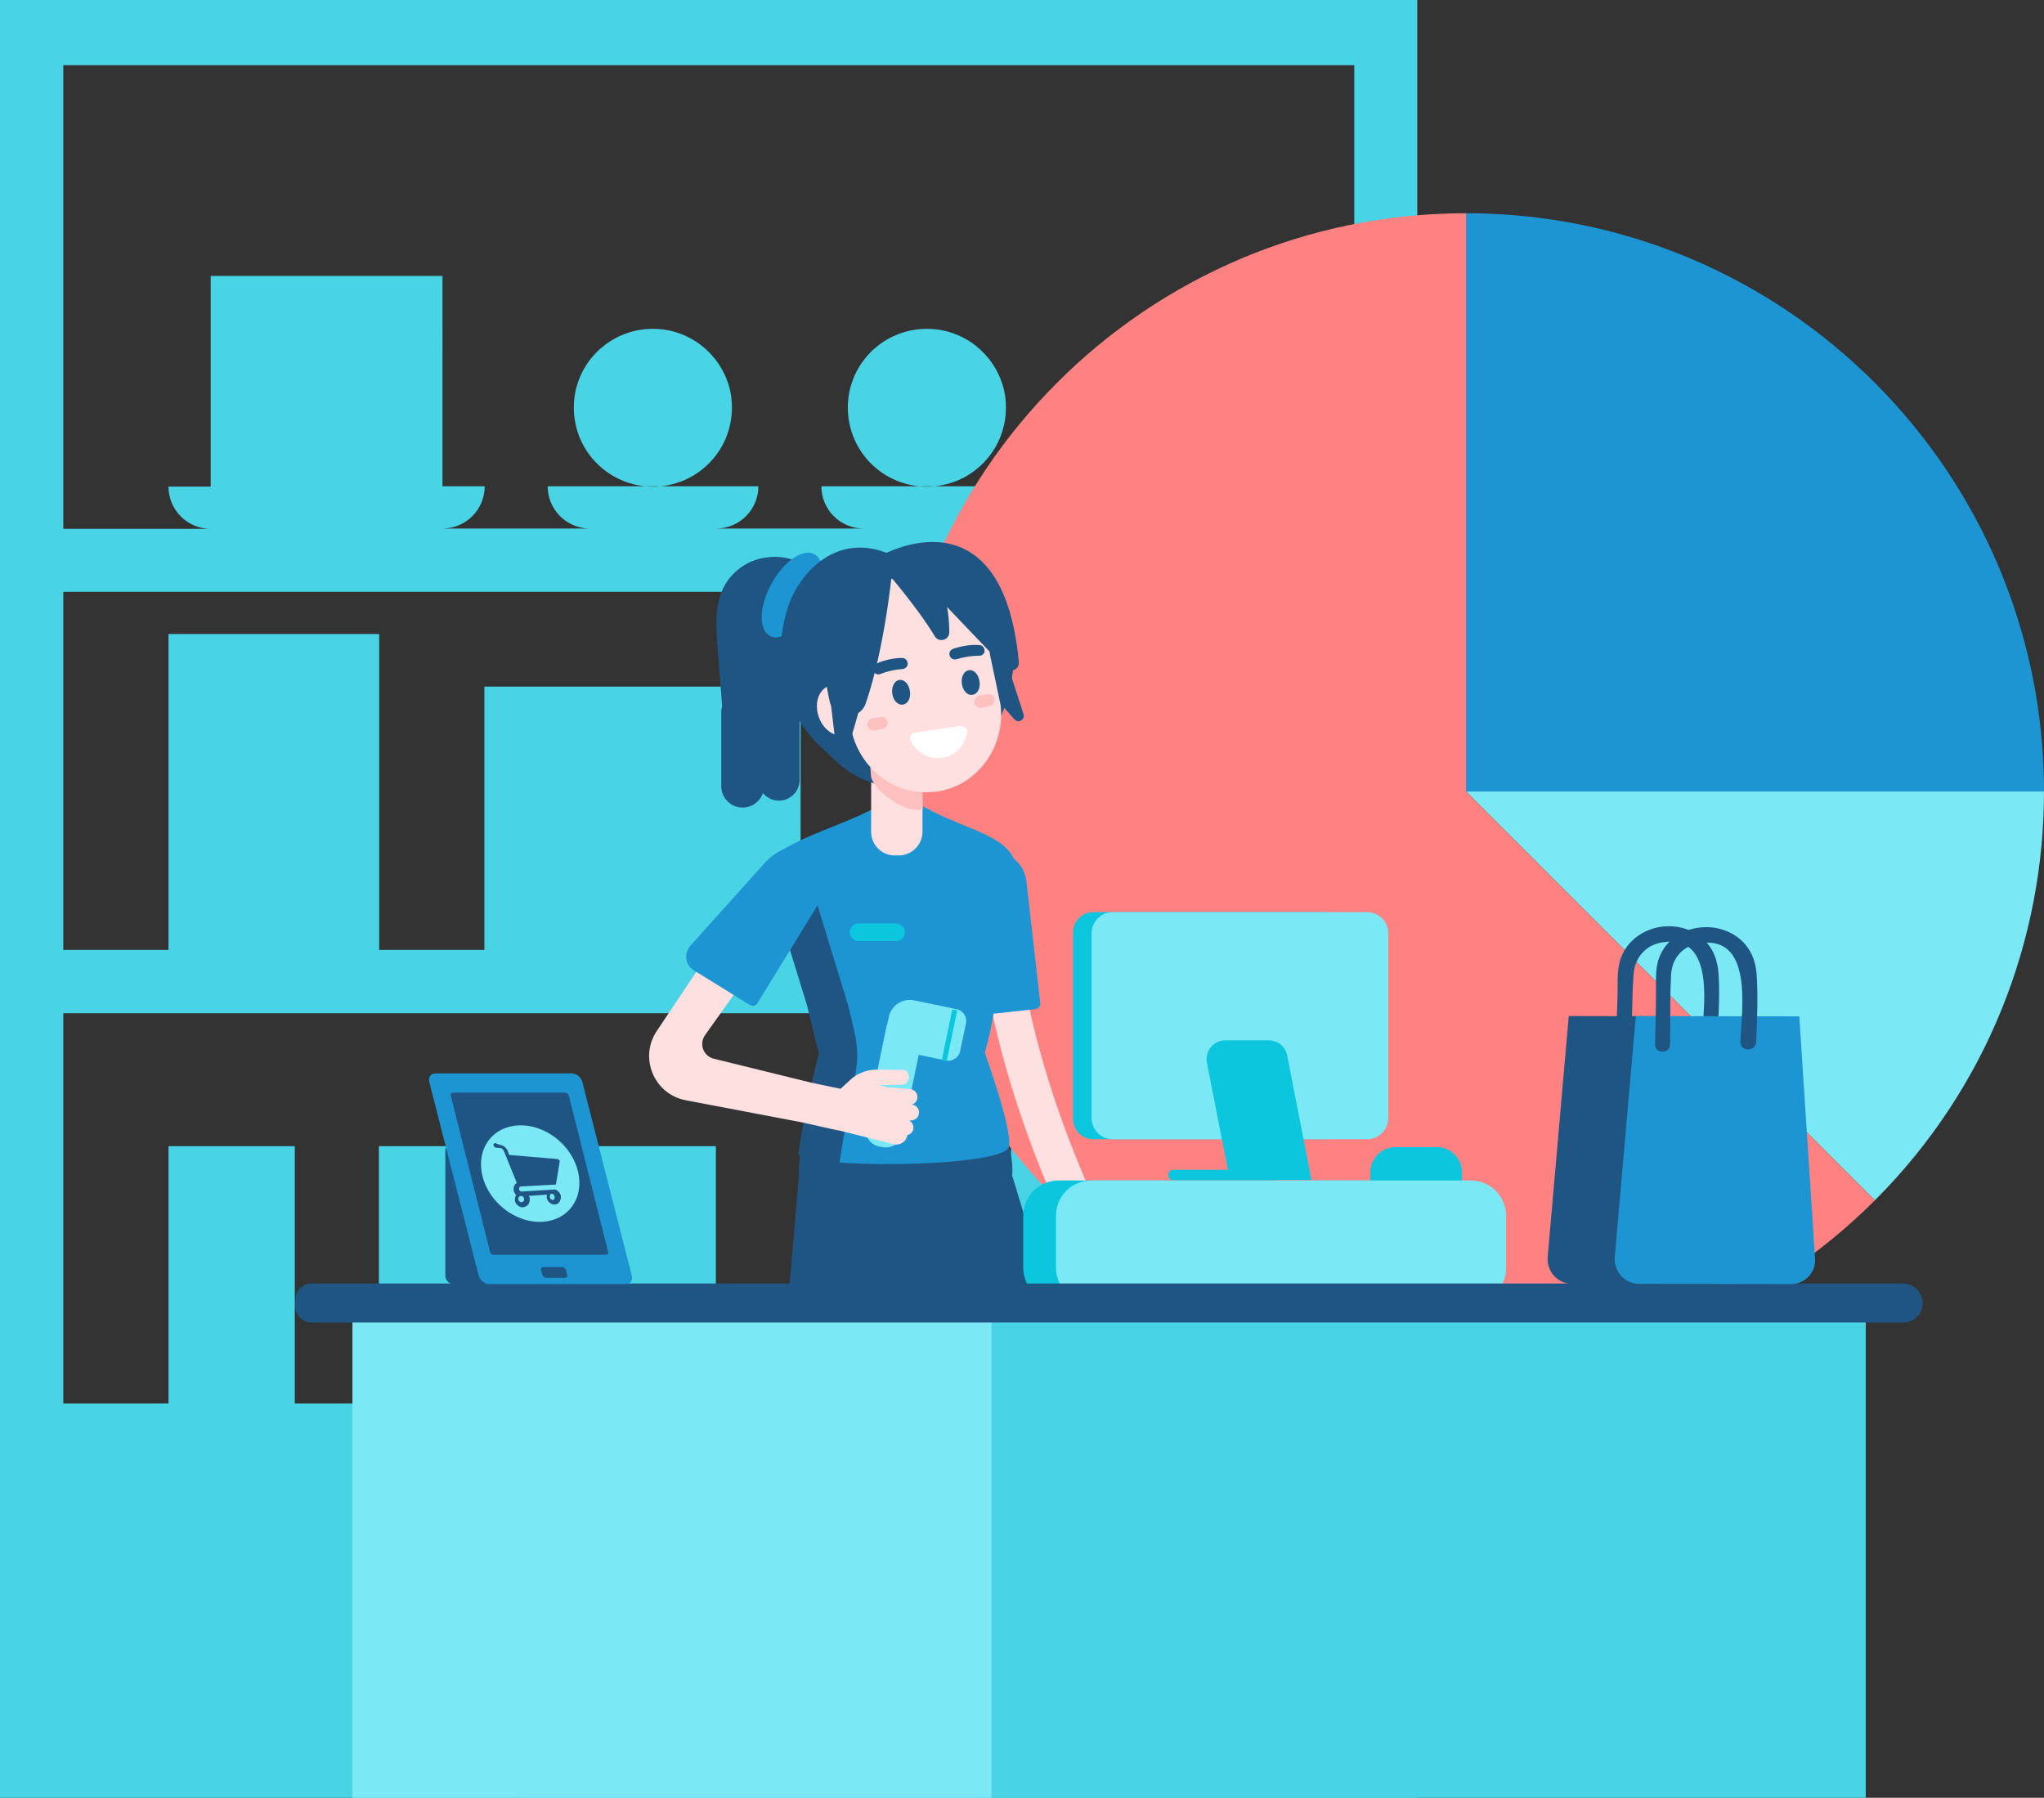 <?xml version="1.0" encoding="utf-8"?>
<!-- Generator: Adobe Illustrator 23.0.3, SVG Export Plug-In . SVG Version: 6.00 Build 0)  -->
<svg version="1.1" id="Calque_1" xmlns="http://www.w3.org/2000/svg" xmlns:xlink="http://www.w3.org/1999/xlink" x="0px" y="0px"
	 viewBox="0 0 649 570.8" style="enable-background:new 0 0 649 570.8;" xml:space="preserve">
<rect x="0" y="0" width="649" height="570.8" fill="#333333" stroke="none"/>
<style type="text/css">
	.st0{fill:#49D4E6;}
	.st1{fill:#1E95D3;}
	.st2{fill:#7BE8F5;}
	.st3{fill:#FF8282;}
	.st4{fill:#1F5582;}
	.st5{fill:#FFE0E0;}
	.st6{fill:#FFAA82;}
	.st7{fill:#6A486D;}
	.st8{fill:#0CC6DE;}
	.st9{fill:#FFC0C0;}
	.st10{fill:#FFFFFF;}
</style>
<g>
	<g id="Goods_shelves_6_">
		<path class="st0" d="M0,0v573.8h450V0H0z M20.1,321.7H430v123.9h-35.3v-81.7H321v81.7h-26.8v-81.7h-40.1v81.7h-26.8v-81.7h-40.1
			v81.7h-26.8v-81.7h-40.1v81.7H93.6v-81.7H53.5v81.7H20.1V321.7z M20.1,187.9H430v113.7h-42v-97H287.6v97h-33.4V218H153.8v83.6
			h-33.4V201.3H53.5v100.3H20.1V187.9z M20.1,20.7H430v147.1H314.3c7.4,0,13.4-6,13.4-13.4h-66.9c0,7.4,6,13.4,13.4,13.4h-46.8
			c7.4,0,13.4-6,13.4-13.4h-66.9c0,7.4,6,13.4,13.4,13.4h-46.8c7.4,0,13.4-6,13.4-13.4h-13.4V87.6H66.9v66.9H53.5
			c0,7.4,6,13.4,13.4,13.4H20.1V20.7z M182.2,129.4c0-2.4,0.3-4.8,1-7c3-10.4,12.7-18,24.1-18s21,7.6,24.1,18c0.7,2.2,1,4.6,1,7
			c0,13.9-11.2,25.1-25.1,25.1S182.2,143.3,182.2,129.4z M269.2,129.4c0-2.4,0.3-4.8,1-7c3-10.4,12.7-18,24.1-18s21,7.6,24.1,18
			c0.7,2.2,1,4.6,1,7c0,13.9-11.2,25.1-25.1,25.1C280.4,154.5,269.2,143.3,269.2,129.4z"/>
	</g>
	<g>
		<path class="st1" d="M465.4,67.7c101.4,0,183.6,82.2,183.6,183.6H465.4V67.7z"/>
		<path class="st2" d="M595.3,381.1L465.5,251.3H649C649,298.3,631.1,345.3,595.3,381.1z"/>
		<path class="st3" d="M595.3,381.1c-33.2,33.2-79.1,53.8-129.8,53.8l0,0l0,0c-101.4,0-183.6-82.2-183.6-183.6
			S364.1,67.7,465.5,67.7l0,0v183.6L595.3,381.1z"/>
	</g>
	<g>
		<polygon class="st4" points="253.7,373 243.8,487.7 267.9,488.6 332.7,489.7 355.8,487 321.5,373.6 		"/>
		<g>
			<path class="st5" d="M309.4,278.2c1.9,45.1,16.4,87.5,36.7,127.5c3.5,6.8,13.8,0.8,10.3-6c-19.4-38-33.3-78.5-35.1-121.5
				C320.9,270.6,309,270.5,309.4,278.2L309.4,278.2z"/>
			<path class="st1" d="M307.7,322.7l21-2.3c1-0.1,1.7-1,1.6-1.9l-4.4-38.7c-0.7-5.8-5.9-10.1-11.8-9.4l0,0
				c-5.8,0.7-8.9,5.2-9.4,11.8l-2.4,35.3C302.1,320.5,304.7,323,307.7,322.7z"/>
			<path class="st6" d="M350,425.8l-8.2-20.9c0,0-0.1-0.3-0.3-0.7c-2-4.7,0.8-10.1,5.8-11.2c2.8-0.6,5.6-0.9,7.2,0.1l10.7,7.5
				l8.3,4.4c0,0,0.3,3.1-6.7,1.9c-2.2-0.4-4.3-1.7-5.8-1.9c-0.1,1-0.1,2.2,0,3.3l8.5,17.8c0.7,1.4,1.2,2.8-0.2,3.5l-0.3,0.1
				c-1.4,0.7-2.3-0.4-3.1-1.7l-3-5.1l2.6,7.4c0.6,1.4,0.9,2.9-0.5,3.5l-0.3,0.1c-1.4,0.6-2.3-0.6-2.9-2.1l-2.4-5.3l0.3,1
				c0.5,1.5,0.8,2.9-0.7,3.4l-0.3,0.1c-1.5,0.5-2.3-0.7-2.8-2.2L352,419l1.6,5.3c0.5,1.5,0.8,2.9-0.7,3.4l-0.3,0.1
				C351.3,428.5,350.5,427.2,350,425.8z"/>
		</g>
		<path class="st1" d="M294,256.5c-2.1-1.2-7.9-2.2-8.6-2c-0.7-0.3-4.6,0.2-6.7,1.5c-13,7.5-38.5,12.6-38.3,24.5
			c0,0,4.3,8.2,11.2,8.2l33.8-0.8l28.3-0.1c6.9,0,9-11.1,9-11.1C322.7,265.5,307,263.8,294,256.5z"/>
		<path class="st4" d="M309.2,348.4c0,0,4.1,3.7,8.3,10c9.4,14.1,1.2,33.4-15.5,36.6c-9,1.7-18,1.9-27.1,0.9
			c-19.4-2.2-28.3-25.8-14.8-40c1.9-2,4.2-4.8,6.7-6.8L309.2,348.4z"/>
		<path class="st5" d="M284.1,271.6h1.3c4.1,0,7.5-3.4,7.5-7.5v-29.3c0-4.1-3.4-7.5-7.5-7.5h-1.3c-4.1,0-7.5,3.4-7.5,7.5v29.3
			C276.6,268.2,279.9,271.6,284.1,271.6z"/>
		<path class="st1" d="M245.9,284.7l25,1.9l30.3-0.6l21.3-9.3c0,0-1.1,23.3-6.4,41l-0.5,3.3c-1.1,6.9-2.8,13.7-5.1,20.3l-2.3,6.9
			h-1.1c-0.5,1.7-0.8,2.7-0.8,2.8l-38.5,1.2l-0.9-2.6h-1.3l-3.9-10.8c-1.2-3.7-2.3-7.4-3.2-11.2l-2-8.4L245.9,284.7z"/>
		<path class="st1" d="M312.7,334.3c0,0,9.1,25.1,7.6,29.9c-2.2,6.7-67.3,7.1-66.6,1.6c2.1-14.8,6.6-31.9,6.6-31.9L312.7,334.3z"/>
		<g>
			<g>
				<g>
					<path class="st4" d="M258.3,327.8l-2-8.4l-10.6-34.5l13.4,1l10.2,33.3l2,8.4c0,0,0,0,0,0.1c1,4.3,1.2,8.8,0.3,13.2
						c-1.5,7.3-3.7,19.2-5.1,28.5c-7.8-0.6-13.3-1.7-13-3.3c2.1-14.4,6.3-30.9,6.5-31.8C259.4,332.2,258.8,330,258.3,327.8z"/>
				</g>
				<g>
					<path class="st7" d="M300.9,286.3"/>
				</g>
			</g>
		</g>
		<g>
			<g>
				<g>
					<path class="st2" d="M280.1,364.2l-1-0.2c-2.9-0.6-4.8-3.5-4.2-6.4l6.5-31.3c0.6-2.9,3.5-4.8,6.4-4.2l1,0.2
						c2.9,0.6,4.8,3.5,4.2,6.4l-6.5,31.3C285.9,363,283.1,364.8,280.1,364.2z"/>
				</g>
				<g>
					<path class="st2" d="M300.3,336.7l-20.1-4.2l2-9.6c0.8-3.7,4.3-6,8-5.3l13.5,2.8c2.1,0.4,3.5,2.5,3,4.6l-1.8,8.5
						C304.5,335.8,302.4,337.1,300.3,336.7z"/>
				</g>
				
					<rect x="293.1" y="327.7" transform="matrix(0.203 -0.979 0.979 0.203 -81.315 557.127)" class="st8" width="16.6" height="1.6"/>
			</g>
		</g>
		<path class="st5" d="M291.8,353.4c0.1-1.4-0.9-2.6-2.3-2.7l0,0c1-0.3,1.7-1.1,1.8-2.2c0.1-1.4-0.9-2.6-2.3-2.7l-7.2-0.6l-2.6-0.7
			l7.1-0.1c1.5,0,2.6-1.5,2.2-2.9l-0.2-0.7c-0.2-0.6-0.8-1.1-1.4-1.1l-8.5-0.1c-3.2,0-6.3,1.2-8.6,3.4l-2.9,2.7l-9.5-2l0,0
			l-30.5-7.5c-3.5-0.7-5.1-4.7-3-7.6l25.8-36.3c2.3-3.3,1.6-7.9-1.7-10.3c-3.3-2.3-7.9-1.6-10.3,1.7l-29.2,43.7
			c-5.6,8.4-0.9,19.9,9.1,21.9l36.8,7l0,0l9,2c0.3,0.1,0.6,0.2,0.9,0.2l0,0l2.4,0.5c4,1,12.2,3,17.1,4.3c2,0.5,4-0.9,4.3-2.9
			c1-0.2,1.9-1.1,1.9-2.2c0.1-1-0.4-1.9-1.3-2.4h0.2C290.5,355.8,291.7,354.8,291.8,353.4z"/>
		<path class="st1" d="M220.2,308l17.9,11.1c0.8,0.5,1.9,0.3,2.4-0.6l20.4-33.2c3.1-5,1.5-11.6-3.5-14.7l0,0
			c-5-3.1-10.2-1.4-14.7,3.5l-23.6,26.3C217.1,302.8,217.6,306.4,220.2,308z"/>
		<path class="st8" d="M272.6,298.8h11.9c1.6,0,2.8-1.3,2.8-2.8l0,0c0-1.6-1.3-2.8-2.8-2.8h-11.9c-1.6,0-2.8,1.3-2.8,2.8l0,0
			C269.8,297.5,271.1,298.8,272.6,298.8z"/>
		<g>
			<path class="st4" d="M235.8,256.4L235.8,256.4c-3.7,0-6.8-3-6.8-6.8v-23.3c0-3.7,3-6.8,6.8-6.8l0,0c3.7,0,6.8,3,6.8,6.8v23.3
				C242.6,253.4,239.5,256.4,235.8,256.4z"/>
			<path class="st4" d="M247.3,254.2L247.3,254.2c-3.6,0-6.6-3-6.6-6.6V225c0-3.6,3-6.6,6.6-6.6l0,0c3.6,0,6.6,3,6.6,6.6v22.6
				C253.9,251.3,250.9,254.2,247.3,254.2z"/>
			<path class="st4" d="M242.1,177.2c-5.2,1-9.9,4.5-12.3,9.2c-2.9,5.7-2.5,12.4-2,18.7c1,12.4,1.9,24.8,2.9,37.3
				c9.2-1.7,13.8-19.1,23.2-18.2c-3.9-14.2,1.4-12.6,6-26.6C264,185.2,255.8,174.6,242.1,177.2z"/>
			<path class="st1" d="M259.2,190.1c-3.2,7.4-9.3,12.8-13.5,12.2c-4.3-0.7-5.1-7.2-1.9-14.6s9.3-12.8,13.5-12.2
				C261.6,176.2,262.5,182.7,259.2,190.1z"/>
			<path class="st4" d="M311.1,215.6c1.9,2.4,6.9,8.2,11,12.8c1.2,1.4,3.4,0.1,2.9-1.6l-6.3-19.5c-0.4-1.3-2.2-1.6-3-0.4l-4.6,6.7
				C310.6,214.2,310.6,215,311.1,215.6z"/>
			<g>
				<path class="st4" d="M264.2,240.5l-4.5-4.2c-11.5-11.7-14.4-27.4-9.7-43c3-10,14.2-24,30.9-18c5.5,2,12,0.2,17.4,1.3
					c25.2,5,25.8,26.8,22.2,42.7C314.3,246.7,283.5,260.2,264.2,240.5z"/>
			</g>
			<path class="st9" d="M292.7,249.3l-16.4-6.3l0.3,3.8c1.4,4.7,11.2,11.8,16.4,10.1L292.7,249.3z"/>
			<path class="st5" d="M296.5,251.4h0.4c13-1.5,22.4-13.9,20.8-27.6l-3.4-16.1c-1.6-18.2-12.3-26.7-25.4-25.2h-0.4
				c-13,1.5-22.4,13.9-20.8,27.6l2.2,19.3C271.6,243,283.5,252.9,296.5,251.4z"/>
			<path class="st10" d="M305,230.5l-14.5,2.1c-1.3,0.2-2,1.7-1.3,2.8c1.6,2.5,4.7,6,9.9,5.2c5.2-0.7,7.2-4.9,8-7.8
				C307.4,231.6,306.3,230.4,305,230.5z"/>
			<path class="st4" d="M283.3,220.2c0.3,2.2,1.8,3.8,3.4,3.5c1.6-0.2,2.6-2.2,2.2-4.3c-0.3-2.2-1.8-3.8-3.4-3.5
				C284,216.1,283,218.1,283.3,220.2z"/>
			<path class="st4" d="M305.4,217.1c0.3,2.2,1.8,3.8,3.4,3.5c1.6-0.2,2.6-2.2,2.2-4.3c-0.3-2.2-1.8-3.8-3.4-3.5
				C306.1,213,305.1,214.9,305.4,217.1z"/>
			<path class="st4" d="M286.6,212.4c-2.5,0.2-4.8,0.7-7.1,1.6c-1,0.4-2-0.2-2.3-1.2l0,0c-0.2-0.8,0.2-1.7,1-2.1
				c2.6-1.1,5.4-1.8,8.2-1.8c0.9,0,1.6,0.6,1.8,1.5l0,0C288.4,211.4,287.6,212.3,286.6,212.4z"/>
			<path class="st4" d="M310.9,208.2c-2.5,0-4.8,0.4-7.2,1.1c-1,0.3-2-0.3-2.2-1.3l0,0c-0.2-0.9,0.3-1.7,1.1-2
				c2.7-0.9,5.5-1.4,8.3-1.2c0.9,0,1.6,0.7,1.7,1.6l0,0C312.8,207.3,312,208.2,310.9,208.2z"/>
			<path class="st5" d="M259.9,227.4c1.4,4.3,5.2,6.9,8.5,5.9c3.3-1.1,4.9-5.4,3.5-9.7s-5.2-6.9-8.5-5.9
				C260,218.8,258.5,223.1,259.9,227.4z"/>
			<path class="st4" d="M283.2,181.9c0,0-2.2,23.5-8.3,41.4c-2,5.7-10.2,5.2-11.5-0.7c-2.9-13.4-4-32,9.5-39.4
				C287.6,175.2,283.2,181.9,283.2,181.9z"/>
			<path class="st4" d="M280.9,180.9c0,0,10.1,11.5,15.9,21.1c1.3,2.2,4.7,1.2,4.6-1.3c0-7.6-1.6-17.2-8.8-20.1L280.9,180.9z"/>
			<path class="st4" d="M280.4,176.1c0,0,37.9-21.3,43.1,34.1c0.2,2.4-2.7,3.6-4.3,1.9L294,185.7L280.4,176.1z"/>
			<path class="st4" d="M273.5,222.7c-0.7,2.9-2.9,10.4-4.6,16.2c-0.5,1.8-3.1,1.5-3.3-0.3l-2.4-20.3c-0.2-1.4,1.3-2.4,2.5-1.7
				l7,4.2C273.3,221.2,273.6,221.9,273.5,222.7z"/>
			<path class="st9" d="M280.3,231.4l-2.6,0.5c-1,0.2-2.1-0.5-2.3-1.5l0,0c-0.2-1,0.5-2.1,1.5-2.3l2.6-0.5c1-0.2,2.1,0.5,2.3,1.5
				l0,0C282,230.1,281.3,231.1,280.3,231.4z"/>
			<path class="st9" d="M314.3,224.2l-2.6,0.5c-1,0.2-2.1-0.5-2.3-1.5l0,0c-0.2-1,0.5-2.1,1.5-2.3l2.6-0.5c1-0.2,2.1,0.5,2.3,1.5
				l0,0C316,223,315.3,224,314.3,224.2z"/>
		</g>
	</g>
	<g>
		<path class="st8" d="M456.2,403.1h-13.1c-4.4,0-8-3.6-8-8v-22.9c0-4.4,3.6-8,8-8h13.1c4.4,0,8,3.6,8,8v22.9
			C464.2,399.5,460.6,403.1,456.2,403.1z"/>
		<path class="st8" d="M456.6,413.7H336.1c-6.2,0-11.2-5-11.2-11.2V386c0-6.2,5-11.2,11.2-11.2h120.5c6.2,0,11.2,5,11.2,11.2v16.5
			C467.9,408.7,462.8,413.7,456.6,413.7z"/>
		<path class="st2" d="M467,413.7H346.5c-6.2,0-11.2-5-11.2-11.2V386c0-6.2,5-11.2,11.2-11.2H467c6.2,0,11.2,5,11.2,11.2v16.5
			C478.3,408.7,473.3,413.7,467,413.7z"/>
		<path class="st8" d="M372.5,374.7h32.1c1.1,0,1.9-1.1,1.5-2.2l0,0c-0.2-0.6-0.8-1.1-1.5-1.1h-32.1c-1.1,0-1.9,1.1-1.5,2.2l0,0
			C371.2,374.3,371.8,374.7,372.5,374.7z"/>
		<path class="st8" d="M347.1,361.7h73.8c3.5,0,6.4-2.9,6.4-6.4V296c0-3.5-2.9-6.4-6.4-6.4h-73.8c-3.5,0-6.4,2.9-6.4,6.4v59.3
			C340.7,358.8,343.6,361.7,347.1,361.7z"/>
		<path class="st2" d="M353.3,361.7h80.8c3.7,0,6.7-3,6.7-6.7v-58.7c0-3.7-3-6.7-6.7-6.7h-80.8c-3.7,0-6.7,3-6.7,6.7V355
			C346.6,358.7,349.6,361.7,353.3,361.7z"/>
		<path class="st8" d="M390.5,374.6h25.9l-7.7-39.5c-0.5-2.8-3-4.8-5.9-4.8h-13.7c-3.8,0-6.6,3.4-5.9,7.1L390.5,374.6z"/>
	</g>
	<path class="st0" d="M177.5,612.8h400.2c8.1,0,14.7-6,14.7-13.4V413.7H164.8v187.6C164.8,607.7,170.5,612.8,177.5,612.8z"/>
	<path class="st2" d="M117.8,612.8h190c3.9,0,7-6,7-13.4V413.7H111.9v187.6C111.8,607.7,114.5,612.8,117.8,612.8z"/>
	<path class="st4" d="M604.2,407.5h-34.5l0,0h-38.9h-25.5l0,0H98.9c-2.8,0-5.1,2.3-5.1,5.1v2.2c0,2.8,2.3,5.1,5.1,5.1h406.8l0,0
		h98.6c3.4,0,6.2-2.8,6.2-6.2v-0.1C610.4,410.3,607.7,407.5,604.2,407.5z"/>
	<g>
		<g>
			<g>
				<path class="st4" d="M518,331.5c0.3-7.4,0.1-14.9,0.7-22.3c0.4-5.2,3.9-9.2,9.1-10c17.4-2.8,13,21.7,12.4,31.6
					c-0.2,3.2,4.8,3.2,5,0c0.4-7,0.9-14.1,0.5-21.1c-0.2-3.3-0.9-6.5-2.9-9.3c-3.4-4.7-9.3-6.9-15-6.2c-5.7,0.7-10.9,4.2-13,9.6
					c-1.5,3.8-1.1,7.8-1.2,11.7c-0.1,5.3-0.4,10.6-0.6,16C512.9,334.7,517.9,334.7,518,331.5L518,331.5z"/>
			</g>
		</g>
		<path class="st4" d="M547.4,407.7l-48.3-0.1c-4.5,0-8-3.9-7.7-8.4l6.7-76.6l0,0l51.9,0.1l5,76.8
			C555.4,403.9,551.9,407.7,547.4,407.7z"/>
		<path class="st1" d="M568.7,407.7l-48.3-0.1c-4.5,0-8-3.9-7.7-8.4l6.7-76.6l0,0l51.9,0.1l5,76.8
			C576.7,403.9,573.1,407.7,568.7,407.7z"/>
		<g>
			<g>
				<path class="st4" d="M530.3,331.5c0.1-7.3-0.1-14.8,0.3-22.1c0.3-5.2,3.7-9.1,8.9-9.9c17.3-2.8,13.5,21.2,13.1,31.3
					c-0.1,3.2,4.8,3.2,5,0c0.3-6.9,0.6-14,0.2-20.9c-0.2-3.3-1-6.5-3-9.2c-3.4-4.7-9.4-6.9-15.1-6.2c-5.7,0.6-10.9,4.1-12.9,9.6
					c-1.4,3.7-0.9,7.7-1,11.6c0,5.3-0.2,10.5-0.3,15.8C525.3,334.7,530.3,334.7,530.3,331.5L530.3,331.5z"/>
			</g>
		</g>
	</g>
	<g>
		<g>
			<path class="st4" d="M165.4,362.7h-21.3c-1.5,0-2.7,1.2-2.7,2.7V405c0,1.5,1.2,2.7,2.7,2.7h21.3c1.5,0,2.7-1.2,2.7-2.7v-39.6
				C168.1,363.9,166.9,362.7,165.4,362.7z"/>
			<g>
				<path class="st1" d="M181.5,340.8h-43.2c-1.5,0-2.4,1.2-2,2.7L152,405c0.4,1.5,1.9,2.7,3.4,2.7h43.2c1.5,0,2.4-1.2,2-2.7
					l-15.7-61.5C184.5,342,183,340.8,181.5,340.8z"/>
				<path class="st4" d="M179.4,346.9h-35.6c-0.5,0-0.8,0.4-0.7,0.9l12.5,49.7c0.1,0.5,0.6,0.9,1.2,0.9h35.6c0.5,0,0.8-0.4,0.7-0.9
					l-12.5-49.7C180.4,347.3,179.9,346.9,179.4,346.9z"/>
				<path class="st4" d="M178.5,402.3h-6c-0.5,0-0.9,0.4-0.7,1l0.4,1.4c0.1,0.5,0.7,1,1.2,1h6c0.5,0,0.9-0.4,0.7-1l-0.4-1.4
					C179.6,402.8,179.1,402.3,178.5,402.3z"/>
			</g>
		</g>
		
			<ellipse transform="matrix(0.672 -0.741 0.741 0.672 -220.707 246.932)" class="st2" cx="168.2" cy="372.5" rx="13.9" ry="16.9"/>
		<path class="st4" d="M165.6,381.7c-0.1,0-0.2,0-0.4-0.1c-0.1,0-0.2-0.1-0.3-0.2s-0.2-0.2-0.2-0.3c-0.1-0.1-0.1-0.2-0.1-0.4
			c0-0.1,0-0.3,0-0.4s0.1-0.2,0.2-0.3c0.1-0.1,0.2-0.2,0.3-0.2c0.1-0.1,0.2-0.1,0.3-0.1s0.2,0,0.4,0.1c0.1,0,0.2,0.1,0.3,0.2
			s0.2,0.2,0.2,0.3c0.1,0.1,0.1,0.2,0.1,0.4c0,0.1,0,0.3,0,0.4s-0.1,0.2-0.2,0.3c-0.1,0.1-0.2,0.2-0.3,0.2S165.7,381.7,165.6,381.7
			 M175.5,381c-0.1,0-0.2,0-0.3-0.1c-0.1,0-0.2-0.1-0.3-0.2s-0.2-0.2-0.2-0.3c-0.1-0.1-0.1-0.2-0.1-0.4c0-0.1,0-0.3,0-0.4
			s0.1-0.2,0.1-0.3c0.1-0.1,0.2-0.2,0.2-0.2c0.1-0.1,0.2-0.1,0.3-0.1s0.2,0,0.3,0.1c0.1,0,0.2,0.1,0.3,0.2s0.2,0.2,0.2,0.3
			c0.1,0.1,0.1,0.2,0.1,0.4c0,0.1,0,0.3,0,0.4s-0.1,0.2-0.1,0.3c-0.1,0.1-0.2,0.2-0.2,0.2C175.7,381,175.6,381,175.5,381
			 M157.2,362.9c-0.1,0-0.2,0-0.2,0.1c-0.1,0-0.1,0.1-0.2,0.1c-0.1,0.1-0.1,0.1-0.1,0.2s0,0.2,0,0.3c0,0.1,0,0.2,0.1,0.3
			c0,0.1,0.1,0.2,0.2,0.2s0.1,0.1,0.2,0.2c0.1,0,0.2,0.1,0.3,0.1l1.3,0.1c0.1,0,0.3,0,0.4,0.1c0.1,0,0.2,0.1,0.3,0.2
			s0.2,0.2,0.3,0.3c0.1,0.1,0.1,0.2,0.2,0.4l0.7,1.7l0,0l0,0l0,0l0,0l3.4,8.4c-0.2,0.1-0.3,0.2-0.5,0.4c-0.1,0.1-0.3,0.3-0.3,0.5
			c-0.1,0.2-0.2,0.4-0.2,0.6s0,0.4,0,0.7c0,0.2,0,0.3,0.1,0.5c0,0.1,0.1,0.3,0.2,0.4s0.1,0.3,0.2,0.4c0.1,0.1,0.2,0.2,0.3,0.3
			c-0.1,0.1-0.2,0.2-0.2,0.4c-0.1,0.1-0.1,0.3-0.1,0.4s-0.1,0.3-0.1,0.4c0,0.2,0,0.3,0,0.5c0,0.3,0.1,0.7,0.3,0.9
			c0.1,0.3,0.3,0.5,0.6,0.7c0.2,0.2,0.5,0.4,0.8,0.5s0.6,0.2,0.9,0.1c0.3,0,0.6-0.1,0.9-0.3c0.3-0.1,0.5-0.3,0.7-0.6
			c0.2-0.2,0.3-0.5,0.4-0.8c0.1-0.3,0.1-0.6,0.1-1c0-0.1,0-0.2,0-0.3c0-0.1,0-0.2-0.1-0.2s-0.1-0.2-0.1-0.2c0-0.1-0.1-0.2-0.1-0.2
			l5.8-0.4c0,0.1,0,0.2-0.1,0.2c0,0.1,0,0.2,0,0.2c0,0.1,0,0.2,0,0.2c0,0.1,0,0.2,0,0.3c0,0.3,0.1,0.6,0.3,0.9
			c0.1,0.3,0.3,0.5,0.6,0.7c0.2,0.2,0.5,0.4,0.8,0.5s0.6,0.2,0.9,0.1c0.3,0,0.6-0.1,0.8-0.2s0.5-0.3,0.6-0.6
			c0.2-0.2,0.3-0.5,0.4-0.8c0.1-0.3,0.1-0.6,0.1-0.9s-0.1-0.6-0.3-0.9c-0.1-0.3-0.3-0.5-0.5-0.7s-0.5-0.4-0.7-0.5
			c-0.3-0.1-0.6-0.2-0.9-0.1l-10,0.6c-0.1,0-0.2,0-0.3,0s-0.2-0.1-0.3-0.2s-0.1-0.2-0.2-0.2c0-0.1-0.1-0.2-0.1-0.3s0-0.2,0-0.3
			c0-0.1,0.1-0.2,0.1-0.3c0.1-0.1,0.1-0.1,0.2-0.2c0.1,0,0.2-0.1,0.3-0.1l11.1-0.6l0,0l0,0l0,0l0,0l0,0l0,0l0,0l0,0l0,0l0,0l0,0l0,0
			l0,0l0,0l0,0l0,0l0,0l0,0l0,0l0,0l0,0l0,0l0,0l0,0l0,0l0,0l0,0l0,0l0,0l0,0l0,0l0,0l0,0l0,0l0,0l0,0l0,0l0,0l0,0l0,0l0,0l0,0l0,0
			l0,0l0,0l0,0l0,0l0,0l0,0l0,0l0,0l0,0l0,0l0,0l0,0l0,0l0,0l0,0l0,0l0,0l0,0l0,0l0,0l0,0l0,0l0,0l0,0l0,0l0,0l0,0l0,0l0,0l0,0l0,0
			l0,0l0,0l0,0l0,0l0,0l0,0l0,0l0,0l0,0l0,0l0,0l0,0l0,0l0,0l0,0l0,0l0,0l0,0l0,0l0,0l0,0l0,0l0,0l0,0l1.2-7.2c0-0.1,0-0.1,0-0.2
			s0-0.1,0-0.2s0-0.1-0.1-0.1c0,0,0-0.1-0.1-0.1l-0.1-0.1l-0.1-0.1c0,0-0.1,0-0.1-0.1s-0.1,0-0.1,0l-15.4-1.3l-0.5-1.3
			c-0.1-0.3-0.2-0.5-0.4-0.7s-0.4-0.4-0.6-0.6c-0.2-0.2-0.4-0.3-0.7-0.4c-0.2-0.1-0.5-0.2-0.8-0.2L157.2,362.9
			C157.3,362.9,157.3,362.9,157.2,362.9C157.3,362.9,157.3,362.9,157.2,362.9C157.3,362.9,157.3,362.9,157.2,362.9
			C157.3,362.9,157.2,362.9,157.2,362.9"/>
	</g>
</g>
</svg>
